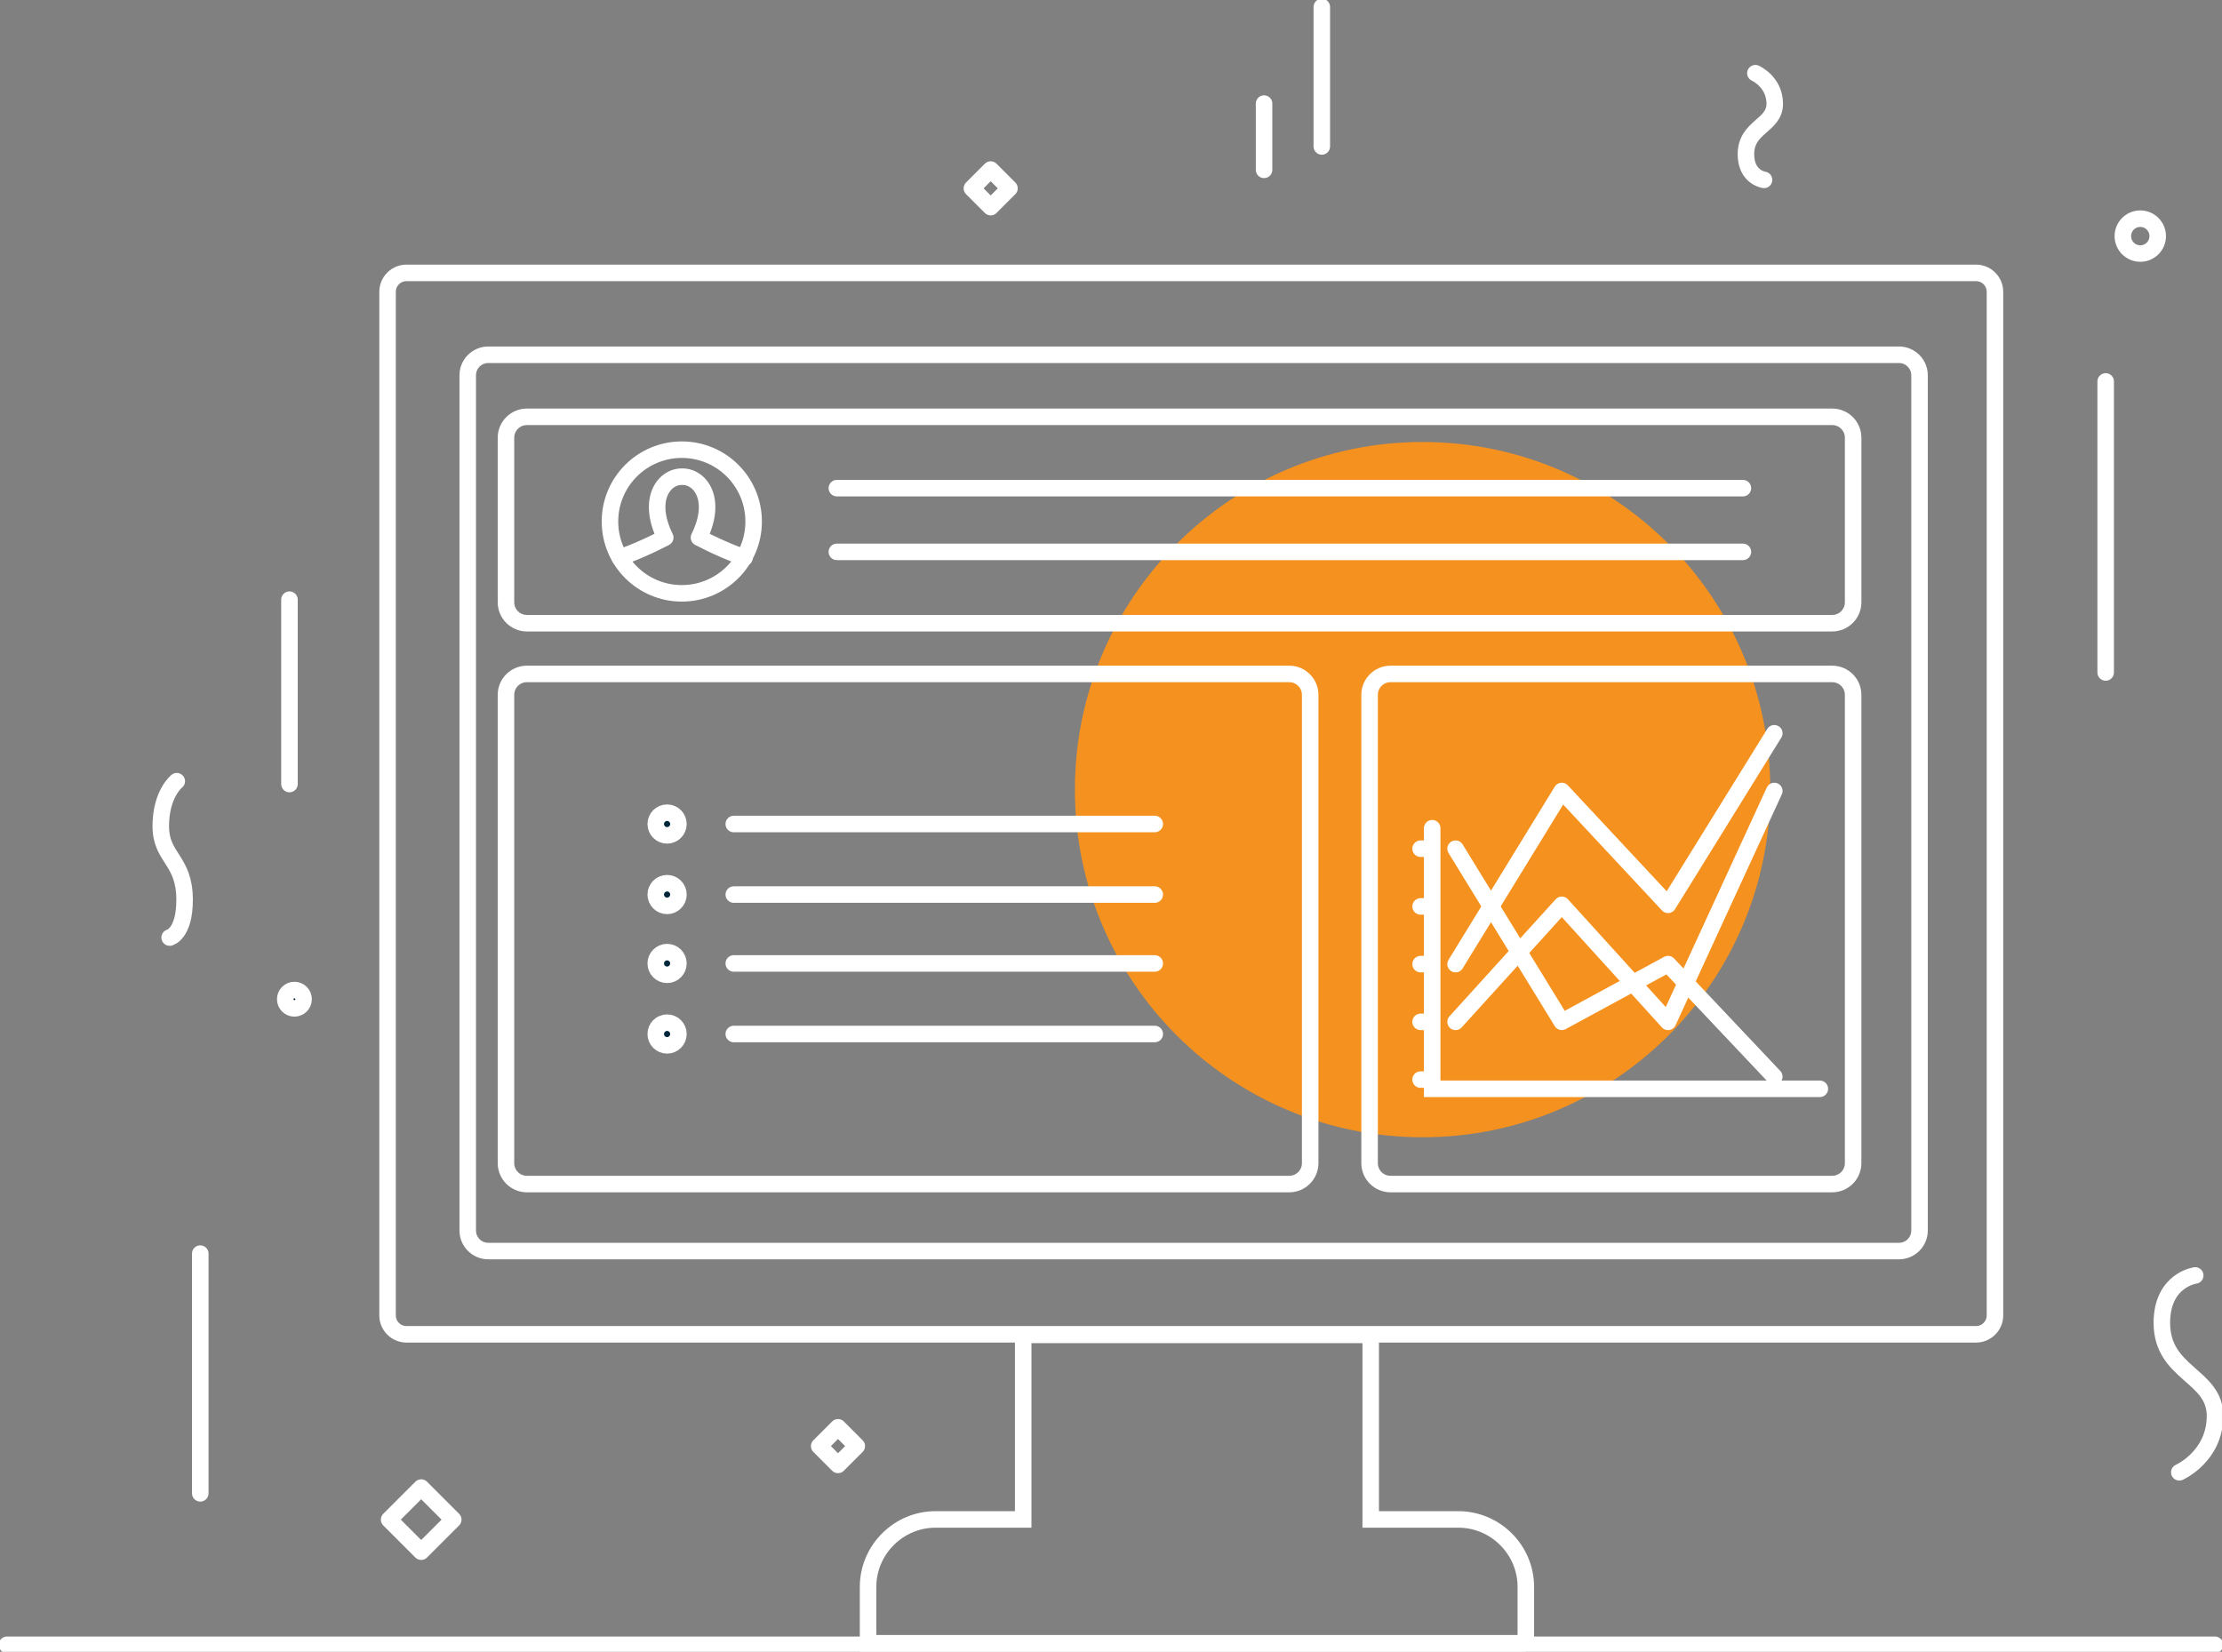 <svg xmlns="http://www.w3.org/2000/svg" fill="none" viewBox="0 0 269 200">
  <rect x="0" y="0" width="269" height="200" fill="#808080" stroke="none"/>
  <g clip-path="url(#a)">
    <path fill="#F5911E" d="M172.222 137.704c23.248 0 42.093-18.846 42.093-42.093 0-23.247-18.845-42.093-42.093-42.093-23.247 0-42.093 18.846-42.093 42.093 0 23.247 18.846 42.093 42.093 42.093Z"/>
    <path stroke="#fff" stroke-linecap="round" stroke-linejoin="round" stroke-width="2" d="M229.896 42.955H59.112c-1.373 0-2.487 1.113-2.487 2.487V148.995c0 1.373 1.113 2.486 2.487 2.486H229.896c1.373 0 2.486-1.113 2.486-2.486V45.442c0-1.373-1.113-2.487-2.486-2.487Z"/>
    <path stroke="#fff" stroke-linecap="round" stroke-linejoin="round" stroke-width="2" d="M239.217 33.041H49.215c-1.268 0-2.297 1.028-2.297 2.297V159.266c0 1.268 1.028 2.297 2.297 2.297H239.217c1.269 0 2.297-1.029 2.297-2.297V35.338c0-1.268-1.028-2.297-2.297-2.297Z"/>
    <path stroke="#fff" stroke-miterlimit="10" stroke-width="2" d="M259.107 30.699c1.166 0 2.111-.945 2.111-2.111 0-1.166-.945-2.111-2.111-2.111-1.166 0-2.111.945-2.111 2.111 0 1.166.945 2.111 2.111 2.111Z"/>
    <path fill="#00263C" stroke="#fff" stroke-width="2" d="M36.753 120.986c0 .614-.497 1.111-1.111 1.111-.614 0-1.111-.497-1.111-1.111s.497-1.111 1.111-1.111c.614 0 1.111.497 1.111 1.111Z"/>
    <path stroke="#fff" stroke-linecap="round" stroke-linejoin="round" stroke-width="2" d="M50.99 180.119 47.109 184l3.881 3.881 3.881-3.881-3.881-3.881ZM119.935 20.53l-2.275 2.275 2.275 2.275 2.275-2.275-2.275-2.275Zm134.983 60.895v-35.241M160.02 17.732V.844m0 16.766V12.543M24.246 180.815v-29.026M35.043 94.935V72.609m230.716 81.825s-4.04.532-4.04 5.742c0 6.176 6.434 6.324 6.434 11.255 0 4.932-4.323 6.84-4.323 6.84M213.558 21.78s-2.191-.287-2.191-3.112c0-3.348 3.488-3.428 3.488-6.097 0-2.672-2.344-3.707-2.344-3.707M20.537 113.521s1.811-.422 1.811-4.559c0-4.906-2.884-5.025-2.884-8.938 0-3.914 1.938-5.434 1.938-5.434m131.628-74.025V12.543m-51.58 160.28-2.275 2.275 2.275 2.275 2.275-2.275-2.275-2.275Z"/>
    <path stroke="#fff" stroke-linecap="round" stroke-miterlimit="10" stroke-width="2" d="M.844 199.156H268.151"/>
    <path stroke="#fff" stroke-linecap="round" stroke-linejoin="round" stroke-width="2" d="M221.812 50.469H63.787c-1.399 0-2.533 1.134-2.533 2.533v19.924c0 1.399 1.134 2.533 2.533 2.533H221.812c1.399 0 2.533-1.134 2.533-2.533V53.002c0-1.399-1.134-2.533-2.533-2.533ZM156.08 81.602H63.787c-1.399 0-2.533 1.134-2.533 2.533v56.701c0 1.399 1.134 2.533 2.533 2.533H156.08c1.399 0 2.533-1.134 2.533-2.533V84.135c0-1.399-1.134-2.533-2.533-2.533Zm65.729 0h-53.471c-1.399 0-2.533 1.134-2.533 2.533v56.701c0 1.399 1.134 2.533 2.533 2.533h53.471c1.399 0 2.534-1.134 2.534-2.533V84.135c0-1.399-1.135-2.533-2.534-2.533Z"/>
    <path stroke="#fff" stroke-linecap="round" stroke-miterlimit="10" stroke-width="2" d="M88.832 116.656h50.964"/>
    <path fill="#00263C" stroke="#fff" stroke-width="2" d="M82.132 116.658c0 .758-.615 1.373-1.373 1.373-.758 0-1.373-.615-1.373-1.373s.615-1.373 1.373-1.373c.758 0 1.373.615 1.373 1.373Z"/>
    <path stroke="#fff" stroke-linecap="round" stroke-miterlimit="10" stroke-width="2" d="M88.832 125.199h50.964"/>
    <path fill="#00263C" stroke="#fff" stroke-width="2" d="M82.132 125.201c0 .758-.615 1.373-1.373 1.373-.758 0-1.373-.615-1.373-1.373s.615-1.373 1.373-1.373c.758 0 1.373.615 1.373 1.373Z"/>
    <path stroke="#fff" stroke-linecap="round" stroke-miterlimit="10" stroke-width="2" d="M88.832 99.773h50.964"/>
    <path fill="#00263C" stroke="#fff" stroke-width="2" d="M82.132 99.775c0 .758-.615 1.373-1.373 1.373-.758 0-1.373-.615-1.373-1.373 0-.758.615-1.373 1.373-1.373.758 0 1.373.615 1.373 1.373Z"/>
    <path stroke="#fff" stroke-linecap="round" stroke-miterlimit="10" stroke-width="2" d="M88.832 108.316h50.964"/>
    <path fill="#00263C" stroke="#fff" stroke-width="2" d="M82.132 108.314c0 .758-.615 1.373-1.373 1.373-.758 0-1.373-.615-1.373-1.373s.615-1.373 1.373-1.373c.758 0 1.373.615 1.373 1.373Z"/>
    <path stroke="#fff" stroke-linecap="round" stroke-linejoin="round" stroke-width="2" d="M101.312 59.107H211m-109.688 7.715H211M82.541 71.842c4.803 0 8.697-3.894 8.697-8.697s-3.894-8.697-8.697-8.697c-4.803 0-8.697 3.894-8.697 8.697s3.894 8.697 8.697 8.697Z"/>
    <path stroke="#fff" stroke-linecap="round" stroke-linejoin="round" stroke-width="2" d="M90.138 67.526s-2.508-.853-5.518-2.436c2.272-4.593.182-7.372-1.997-7.372h-.089c-2.179 0-4.264 2.778-1.997 7.372-3.006 1.583-5.518 2.428-5.518 2.428"/>
    <path stroke="#fff" stroke-linecap="round" stroke-miterlimit="10" stroke-width="2" d="M173.383 100.281v31.555h46.931m-47.037-29.074h-1.297m1.297 6.988h-1.297m1.297 13.977h-1.297m1.297 6.992h-1.297"/>
    <path stroke="#fff" stroke-linecap="round" stroke-linejoin="round" stroke-width="2" d="m176.215 123.727 12.86-14.169 12.86 14.169L214.8 95.773"/>
    <path stroke="#fff" stroke-linecap="round" stroke-linejoin="round" stroke-width="2" d="m176.215 102.762 12.86 20.962 12.86-6.987 12.865 13.624"/>
    <path stroke="#fff" stroke-linecap="round" stroke-linejoin="round" stroke-width="2" d="m176.215 116.739 12.86-20.966 12.86 13.784L214.8 88.785"/>
    <path stroke="#fff" stroke-linecap="round" stroke-miterlimit="10" stroke-width="2" d="M173.277 116.738h-1.297m12.741 82.234v-6.823c0-4.496-3.678-8.173-8.174-8.173h-10.606v-22.343h-42.072v22.343h-10.605c-4.497 0-8.174 3.677-8.174 8.173v6.823h79.631Z"/>
  </g>
  <defs>
    <clipPath id="a">
      <path fill="#fff" d="M0 0h268.996v200H0z"/>
    </clipPath>
  </defs>
</svg>
